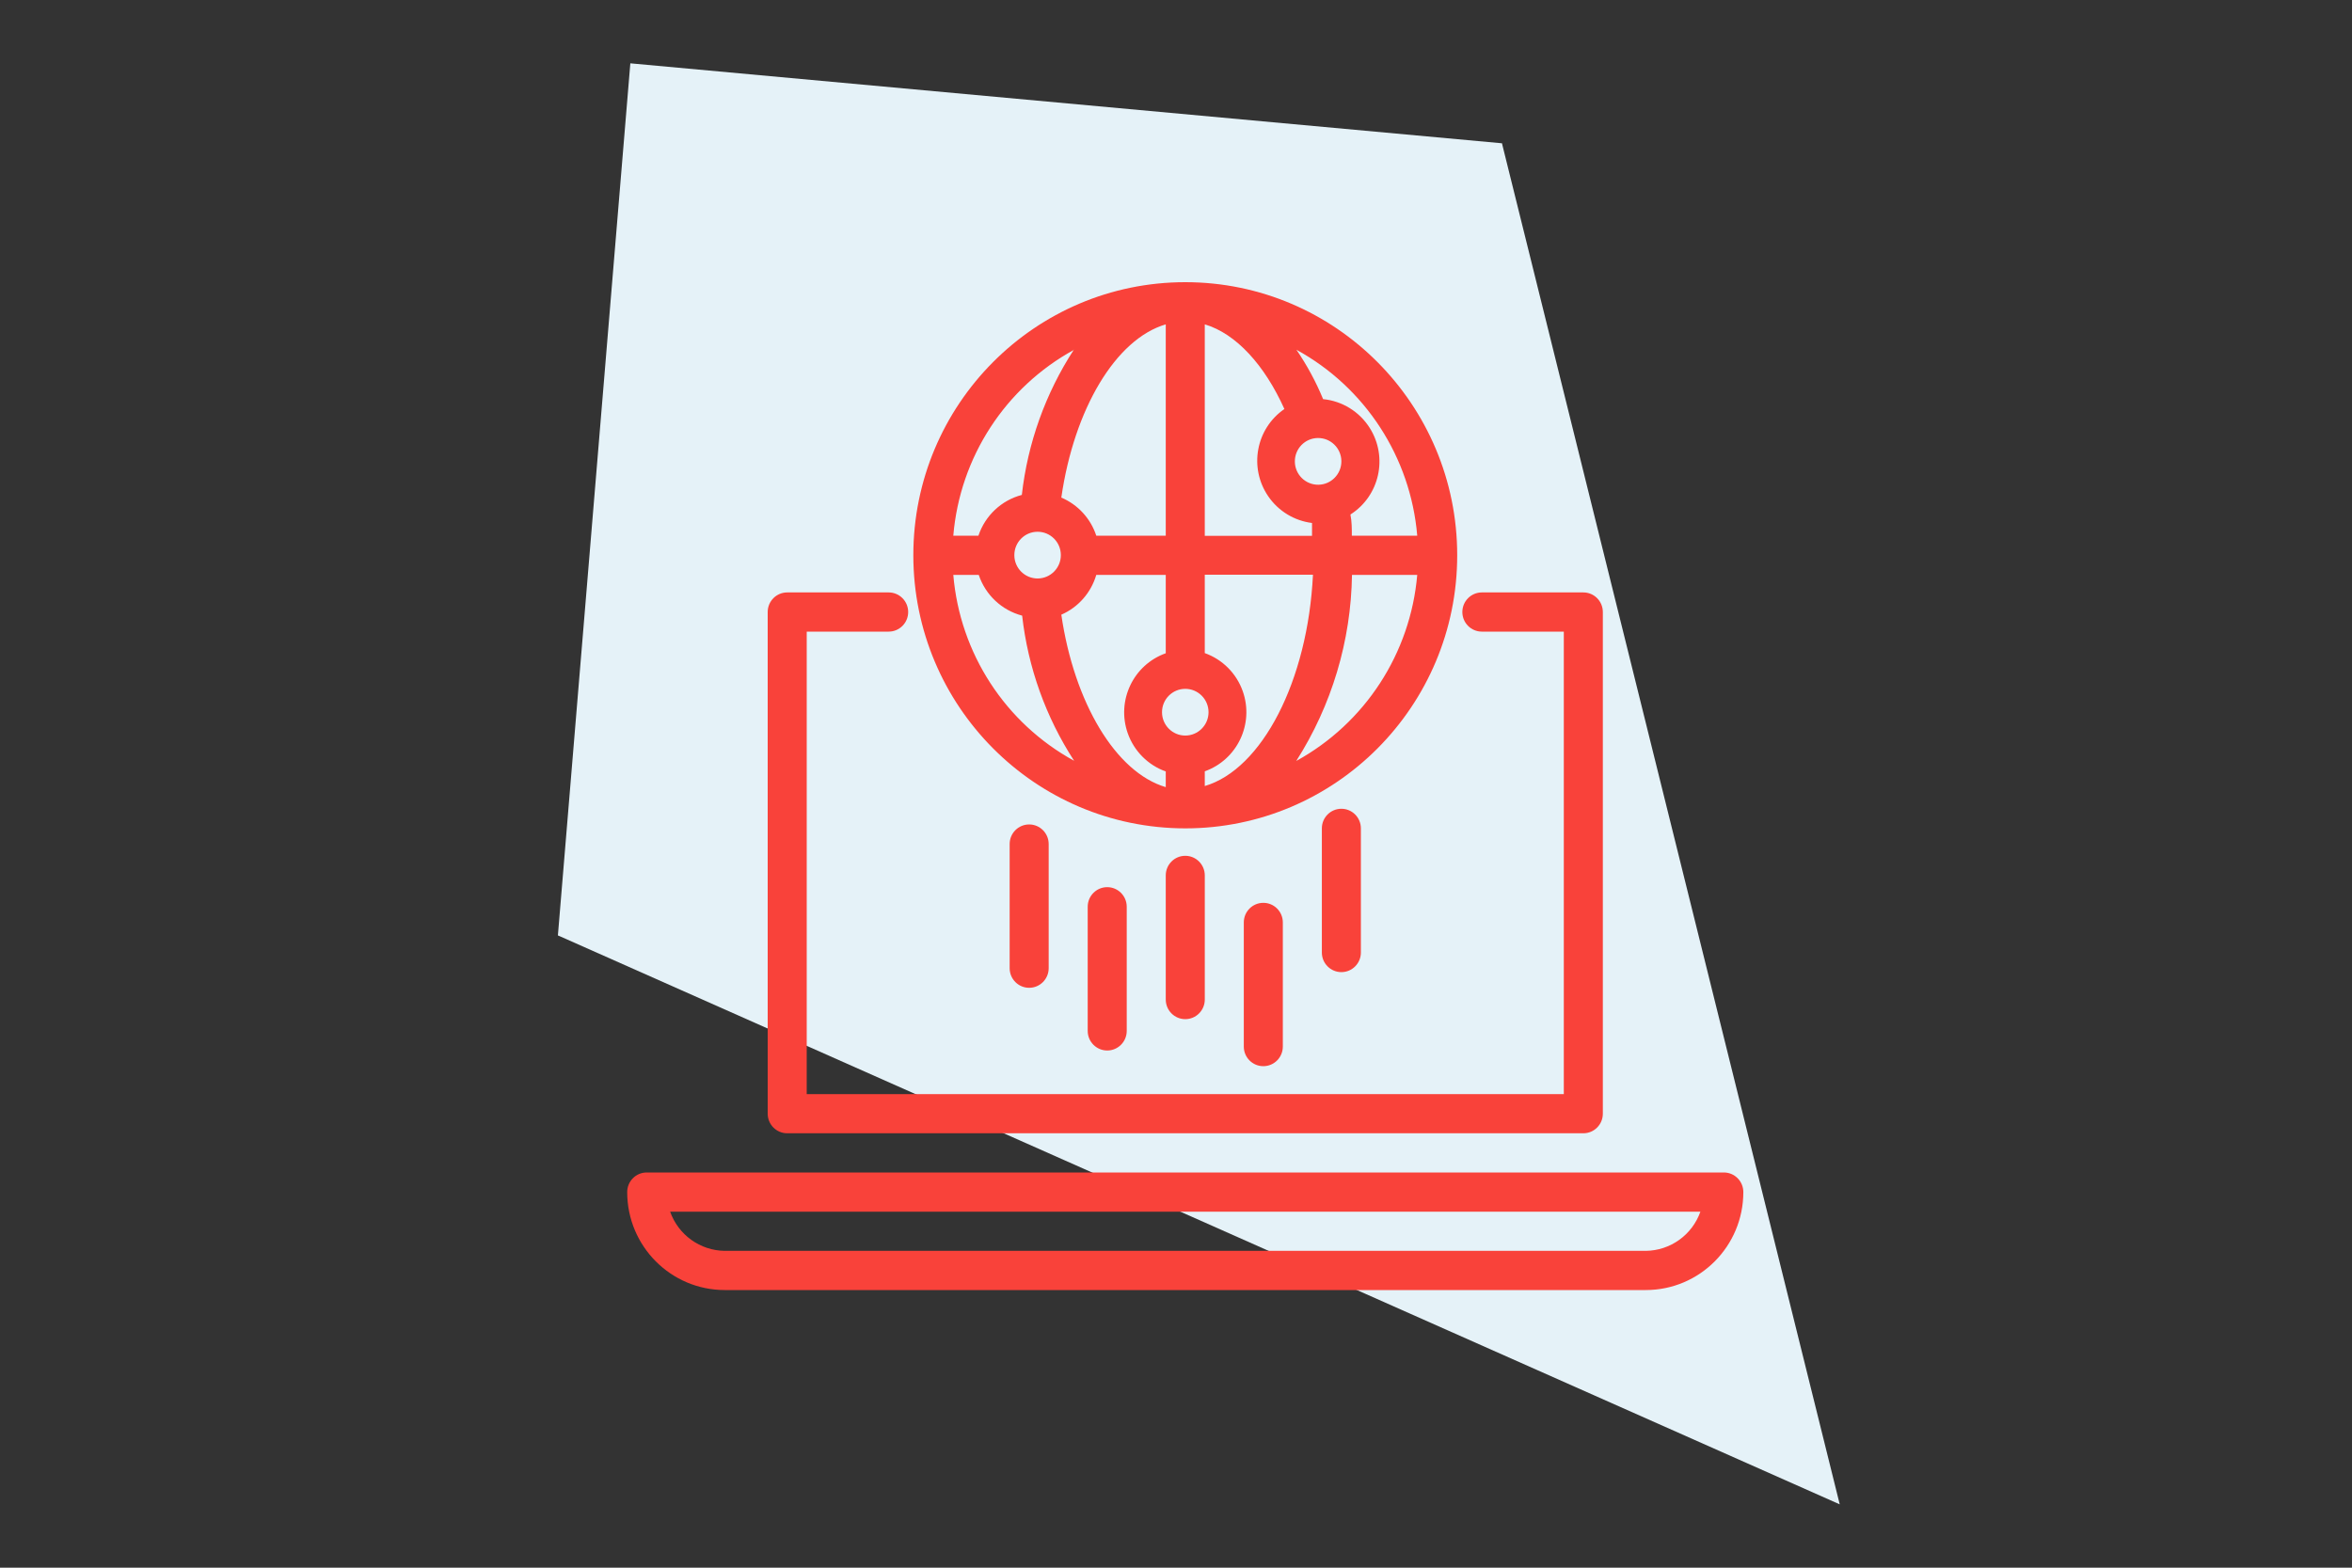 <?xml version="1.0" encoding="UTF-8"?> <svg xmlns="http://www.w3.org/2000/svg" width="150" height="100" viewBox="0 0 150 100" fill="none"><rect x="0" y="0" width="150" height="100" fill="#333333" stroke="none"/><path fill-rule="evenodd" clip-rule="evenodd" d="M40.2 4.04L35.58 59.67L35.7 59.72L117.33 95.96L95.82 9.27L95.79 9.14L40.2 4.04Z" fill="#E5F2F8"></path><path fill-rule="evenodd" clip-rule="evenodd" d="M109.938 74.79H41.244C40.557 74.79 40 75.35 40 76.04C40 79.492 42.786 82.29 46.222 82.29H104.96C108.396 82.29 111.182 79.492 111.182 76.04C111.182 75.35 110.625 74.79 109.938 74.79V74.79ZM104.96 79.79H46.222C44.654 79.772 43.263 78.774 42.738 77.29H108.444C107.919 78.774 106.528 79.772 104.96 79.79V79.79Z" fill="#F9423A"></path><path fill-rule="evenodd" clip-rule="evenodd" d="M50.204 72.29H100.978C101.665 72.29 102.222 71.73 102.222 71.04V39.04C102.222 38.35 101.665 37.79 100.978 37.79H94.507C93.819 37.79 93.262 38.35 93.262 39.04C93.262 39.73 93.819 40.29 94.507 40.29H99.733V69.79H51.449V40.29H56.675C57.363 40.29 57.92 39.73 57.92 39.04C57.92 38.35 57.363 37.79 56.675 37.79H50.204C49.517 37.79 48.96 38.35 48.96 39.04V71.04C48.96 71.73 49.517 72.29 50.204 72.29V72.29Z" fill="#F9423A"></path><path fill-rule="evenodd" clip-rule="evenodd" d="M74.347 55.84V63.76C74.347 64.45 74.904 65.01 75.591 65.01C76.278 65.01 76.836 64.45 76.836 63.76V55.84C76.836 55.15 76.278 54.59 75.591 54.59C74.904 54.59 74.347 55.15 74.347 55.84Z" fill="#F9423A"></path><path fill-rule="evenodd" clip-rule="evenodd" d="M79.324 58.84V66.76C79.324 67.45 79.881 68.01 80.569 68.01C81.256 68.01 81.813 67.45 81.813 66.76V58.84C81.813 58.15 81.256 57.59 80.569 57.59C79.881 57.59 79.324 58.15 79.324 58.84Z" fill="#F9423A"></path><path fill-rule="evenodd" clip-rule="evenodd" d="M84.302 52.84V60.76C84.302 61.45 84.859 62.01 85.547 62.01C86.234 62.01 86.791 61.45 86.791 60.76V52.84C86.791 52.15 86.234 51.59 85.547 51.59C84.859 51.59 84.302 52.15 84.302 52.84Z" fill="#F9423A"></path><path fill-rule="evenodd" clip-rule="evenodd" d="M64.391 53.84V61.76C64.391 62.45 64.948 63.01 65.635 63.01C66.323 63.01 66.88 62.45 66.88 61.76V53.84C66.88 53.15 66.323 52.59 65.635 52.59C64.948 52.59 64.391 53.15 64.391 53.84Z" fill="#F9423A"></path><path fill-rule="evenodd" clip-rule="evenodd" d="M69.369 57.84V65.76C69.369 66.45 69.926 67.01 70.613 67.01C71.3 67.01 71.858 66.45 71.858 65.76V57.84C71.858 57.15 71.3 56.59 70.613 56.59C69.926 56.59 69.369 57.15 69.369 57.84Z" fill="#F9423A"></path><path fill-rule="evenodd" clip-rule="evenodd" d="M75.591 52.84C85.169 52.84 92.934 45.041 92.934 35.42C92.934 25.799 85.169 18 75.591 18C66.013 18 58.248 25.799 58.248 35.42C58.254 45.038 66.015 52.834 75.591 52.84V52.84ZM60.797 36.67H62.42C62.847 37.95 63.887 38.928 65.188 39.27C65.56 42.574 66.695 45.745 68.503 48.53C64.113 46.128 61.219 41.673 60.797 36.67ZM69.916 36.67H74.347V41.67C72.274 42.408 71.189 44.695 71.924 46.777C72.326 47.913 73.216 48.807 74.347 49.21V50.21C71.151 49.27 68.503 44.81 67.686 39.21C68.767 38.737 69.584 37.807 69.916 36.67V36.67ZM75.591 46.92C74.772 46.92 74.108 46.253 74.108 45.43C74.108 44.607 74.772 43.94 75.591 43.94C76.41 43.94 77.075 44.607 77.075 45.43C77.075 46.253 76.41 46.92 75.591 46.92ZM76.835 50.15V49.2C78.908 48.462 79.993 46.175 79.258 44.093C78.857 42.957 77.967 42.063 76.835 41.66V36.66H83.735C83.406 43.44 80.479 49.07 76.835 50.14V50.15ZM84.083 30.92C83.264 30.931 82.591 30.273 82.58 29.45C82.569 28.627 83.224 27.951 84.043 27.94C84.863 27.929 85.536 28.587 85.547 29.41C85.547 29.413 85.547 29.417 85.547 29.42C85.552 30.239 84.898 30.909 84.083 30.92V30.92ZM83.675 33.37C83.675 33.64 83.675 33.91 83.675 34.18H76.835V20.69C78.827 21.28 80.648 23.28 81.913 26.09C80.098 27.338 79.635 29.828 80.878 31.651C81.523 32.597 82.542 33.219 83.675 33.36V33.37ZM74.347 20.69V34.17H69.916C69.557 33.075 68.744 32.189 67.686 31.74C68.503 26.09 71.151 21.63 74.347 20.69V20.69ZM66.163 33.92C66.982 33.914 67.651 34.577 67.656 35.4C67.662 36.223 67.002 36.894 66.183 36.9C65.364 36.905 64.695 36.243 64.69 35.42C64.69 35.417 64.69 35.413 64.69 35.41C64.69 34.591 65.348 33.925 66.163 33.92V33.92ZM82.669 48.54C84.931 44.993 86.162 40.882 86.224 36.67H90.385C89.954 41.675 87.058 46.131 82.669 48.54ZM90.385 34.17H86.214C86.214 33.72 86.214 33.26 86.124 32.82C87.982 31.638 88.534 29.167 87.357 27.3C86.701 26.259 85.603 25.58 84.382 25.46C83.926 24.353 83.355 23.297 82.68 22.31C87.069 24.712 89.964 29.167 90.385 34.17V34.17ZM68.483 22.31C66.675 25.095 65.54 28.266 65.168 31.57C63.867 31.912 62.827 32.89 62.4 34.17H60.797C61.219 29.167 64.113 24.712 68.503 22.31H68.483Z" fill="#F9423A"></path></svg> 
